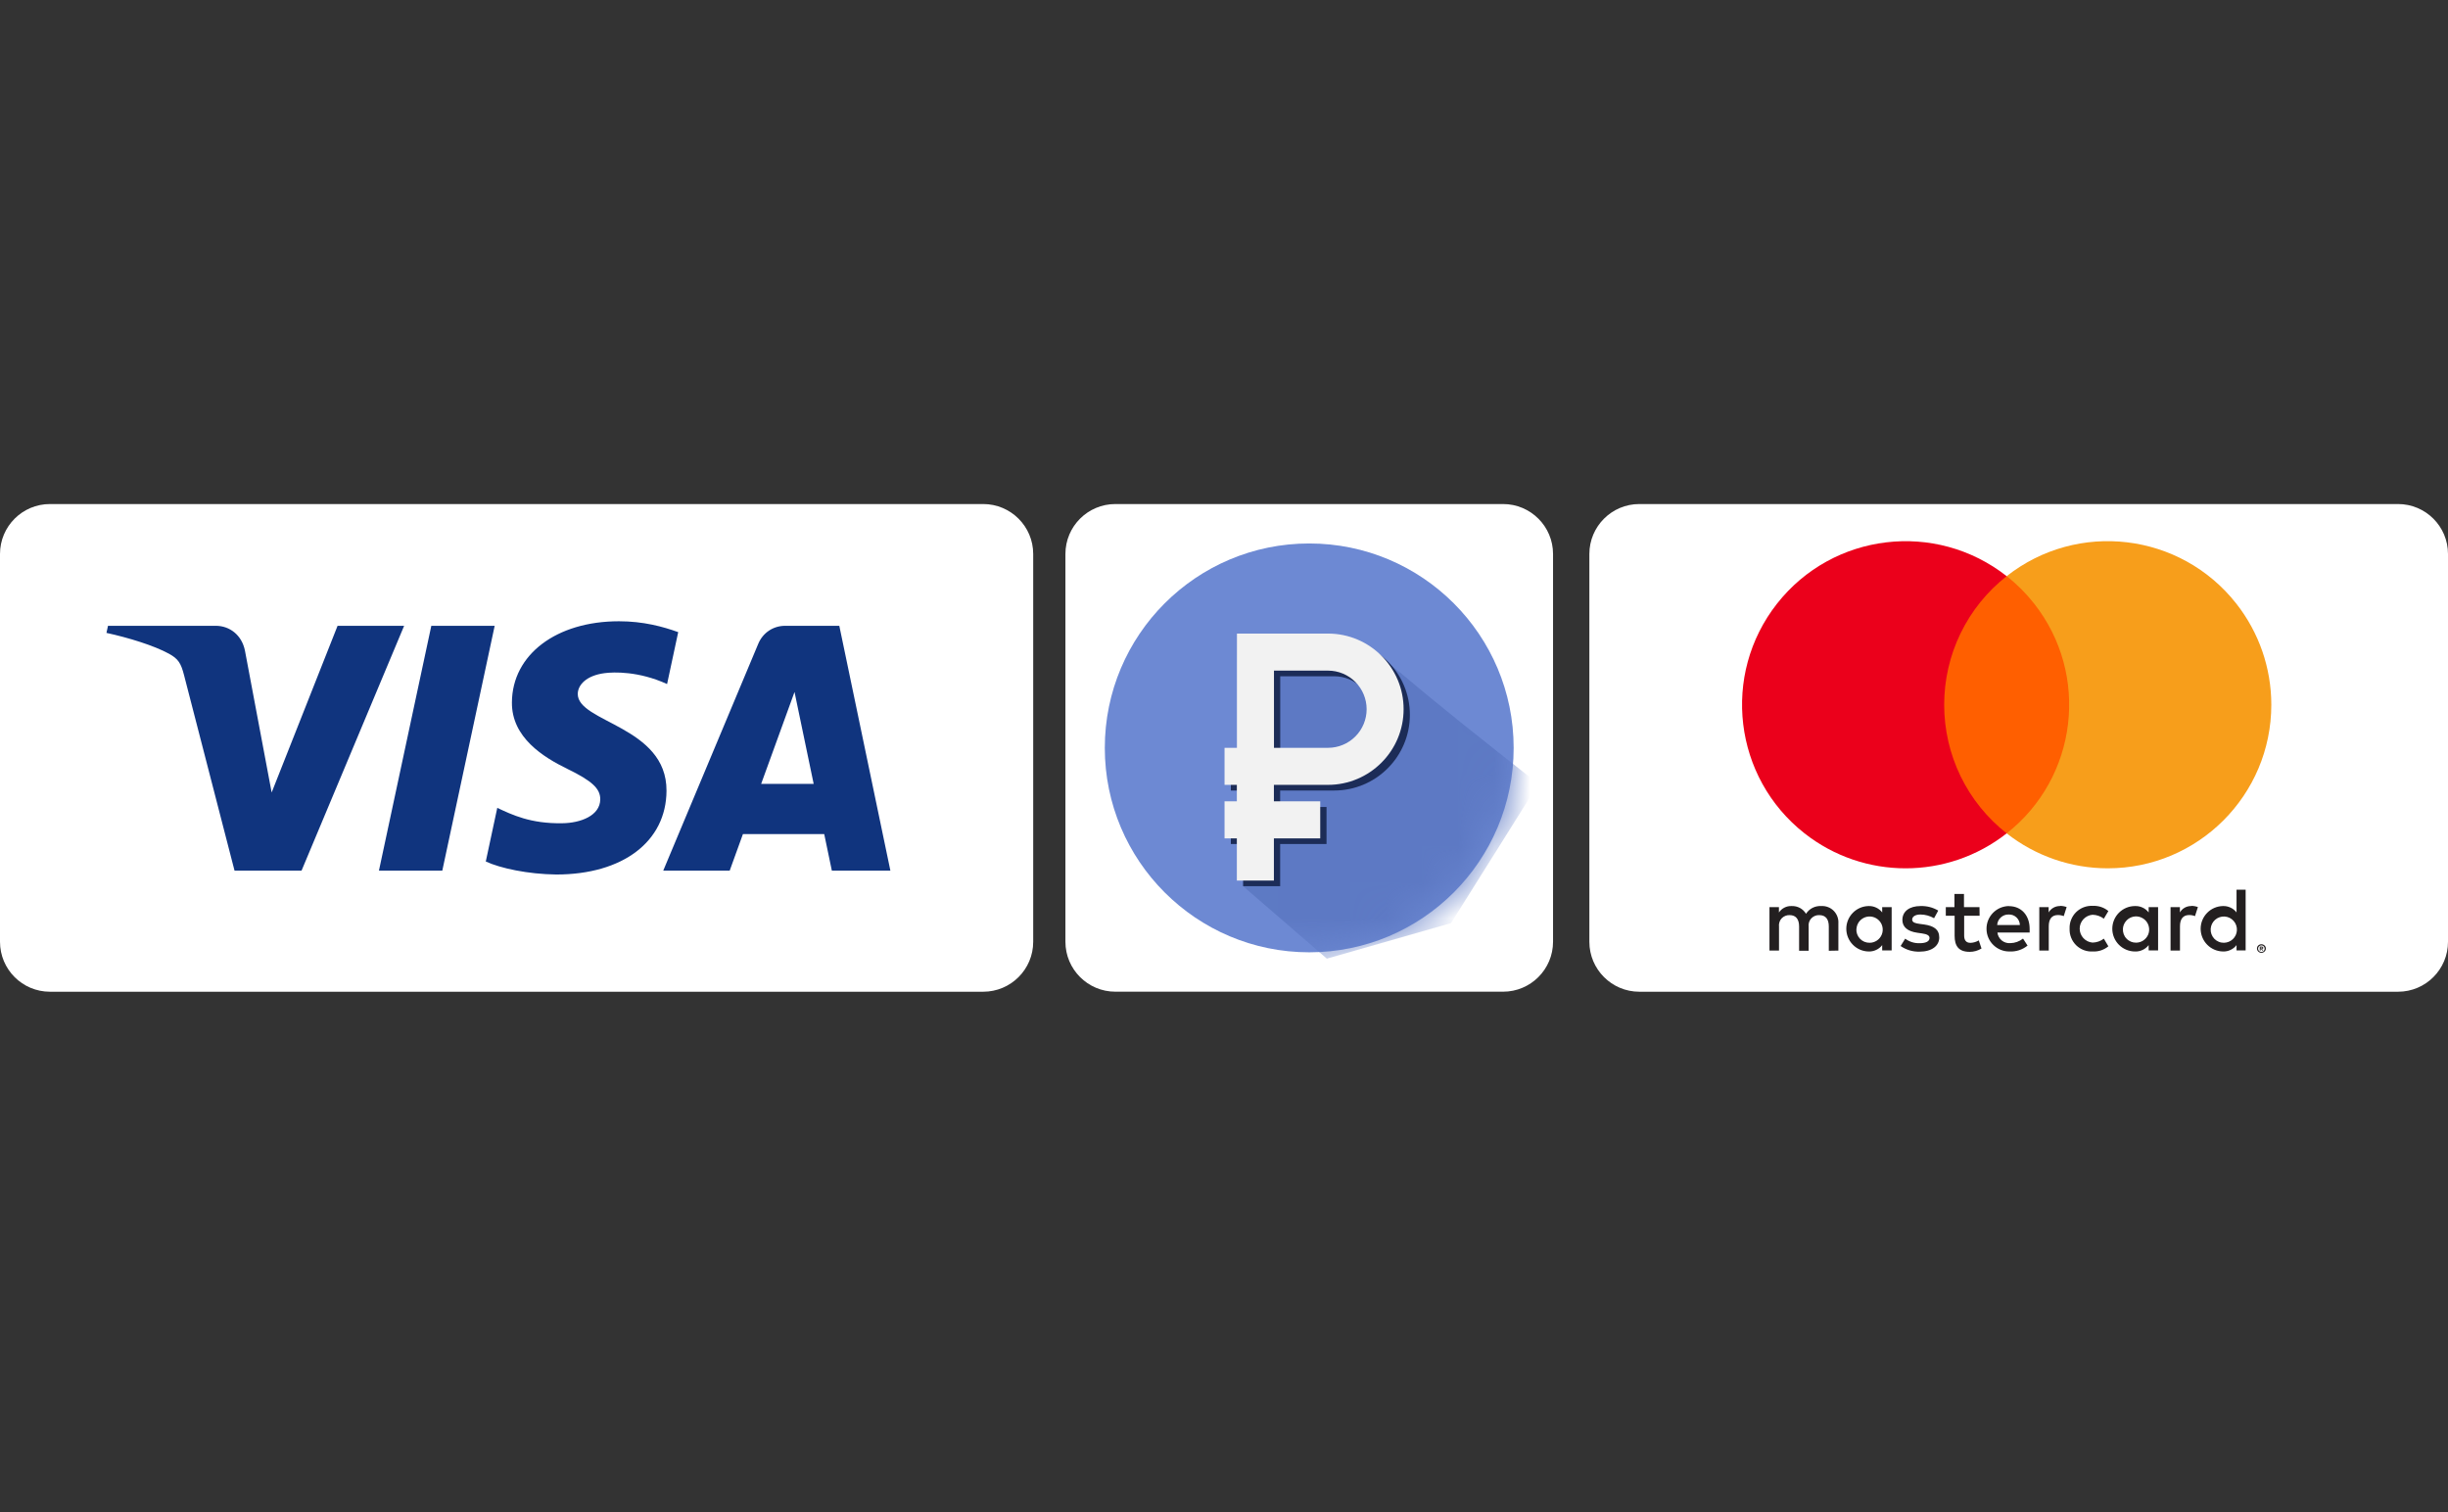 <svg width="68" height="42" viewBox="0 0 68 42" fill="none" xmlns="http://www.w3.org/2000/svg">
<rect x="0" y="0" width="68" height="42" fill="#333333" stroke="none"/>
<g clip-path="url(#clip0_7440_21862)">
<path d="M27.311 14H1.388C0.621 14 0 14.621 0 15.388V26.158C0 26.925 0.621 27.546 1.388 27.546H27.311C28.078 27.546 28.7 26.925 28.7 26.158V15.388C28.7 14.621 28.078 14 27.311 14Z" fill="white"/>
<path d="M66.612 14H45.537C44.771 14 44.149 14.621 44.149 15.388V26.158C44.149 26.925 44.771 27.546 45.537 27.546H66.612C67.379 27.546 68 26.925 68 26.158V15.388C68 14.621 67.379 14 66.612 14Z" fill="white"/>
<path d="M51.569 25.8C51.573 25.729 51.598 25.66 51.64 25.603C51.683 25.546 51.741 25.503 51.808 25.478C51.875 25.454 51.947 25.449 52.017 25.466C52.086 25.482 52.149 25.518 52.198 25.57C52.247 25.622 52.28 25.686 52.292 25.756C52.305 25.826 52.297 25.899 52.269 25.964C52.241 26.03 52.194 26.086 52.135 26.125C52.076 26.164 52.006 26.186 51.935 26.186C51.885 26.187 51.835 26.177 51.788 26.158C51.742 26.139 51.7 26.11 51.666 26.074C51.631 26.037 51.604 25.994 51.587 25.947C51.57 25.9 51.563 25.85 51.566 25.8H51.569ZM52.546 25.8V25.196H52.283V25.343C52.239 25.285 52.181 25.239 52.115 25.209C52.049 25.178 51.977 25.163 51.904 25.166C51.739 25.169 51.582 25.237 51.467 25.355C51.351 25.473 51.286 25.632 51.286 25.797C51.286 25.962 51.351 26.121 51.467 26.239C51.582 26.357 51.739 26.425 51.904 26.428C51.977 26.431 52.049 26.416 52.115 26.385C52.181 26.355 52.239 26.309 52.283 26.251V26.398H52.546V25.8ZM61.408 25.8C61.411 25.752 61.423 25.705 61.444 25.662C61.465 25.619 61.495 25.58 61.53 25.549C61.566 25.517 61.608 25.492 61.653 25.477C61.698 25.461 61.746 25.454 61.794 25.457C61.842 25.46 61.889 25.472 61.932 25.493C61.975 25.514 62.013 25.543 62.045 25.579C62.077 25.615 62.101 25.656 62.117 25.702C62.133 25.747 62.139 25.795 62.136 25.843C62.131 25.935 62.09 26.022 62.023 26.086C61.956 26.149 61.867 26.185 61.774 26.186C61.724 26.186 61.675 26.177 61.629 26.157C61.583 26.138 61.541 26.109 61.507 26.073C61.473 26.036 61.446 25.993 61.429 25.946C61.412 25.899 61.405 25.849 61.408 25.8ZM62.797 26.312V26.342H62.824C62.829 26.344 62.834 26.344 62.84 26.342C62.84 26.34 62.841 26.338 62.841 26.337C62.841 26.335 62.84 26.333 62.84 26.331C62.84 26.329 62.841 26.327 62.841 26.325C62.841 26.323 62.84 26.321 62.84 26.319C62.835 26.318 62.829 26.318 62.824 26.319L62.797 26.312ZM62.824 26.291C62.836 26.29 62.848 26.294 62.857 26.301C62.865 26.307 62.869 26.317 62.868 26.327C62.869 26.331 62.868 26.335 62.867 26.339C62.865 26.343 62.863 26.347 62.86 26.35C62.852 26.356 62.843 26.36 62.833 26.361L62.87 26.403H62.841L62.807 26.361H62.795V26.403H62.771V26.292L62.824 26.291ZM62.817 26.441C62.829 26.441 62.841 26.438 62.852 26.434C62.864 26.429 62.874 26.422 62.882 26.413C62.898 26.396 62.907 26.373 62.907 26.35C62.907 26.326 62.898 26.304 62.882 26.287C62.869 26.273 62.853 26.264 62.834 26.261C62.816 26.257 62.797 26.259 62.78 26.266C62.769 26.271 62.759 26.278 62.75 26.287C62.734 26.304 62.725 26.326 62.725 26.35C62.725 26.373 62.734 26.396 62.75 26.413C62.759 26.422 62.769 26.428 62.78 26.433C62.793 26.439 62.807 26.441 62.821 26.441H62.817ZM62.817 26.227C62.833 26.227 62.849 26.23 62.865 26.236C62.879 26.242 62.892 26.251 62.904 26.261C62.915 26.272 62.924 26.285 62.931 26.3C62.937 26.314 62.94 26.33 62.94 26.346C62.94 26.362 62.937 26.377 62.931 26.392C62.924 26.406 62.915 26.419 62.904 26.43C62.892 26.441 62.879 26.45 62.865 26.456C62.85 26.462 62.833 26.466 62.817 26.466C62.793 26.466 62.769 26.459 62.749 26.446C62.729 26.433 62.713 26.414 62.703 26.393C62.697 26.378 62.694 26.362 62.694 26.346C62.694 26.33 62.697 26.314 62.703 26.299C62.709 26.285 62.719 26.272 62.73 26.261C62.742 26.25 62.756 26.241 62.772 26.235C62.787 26.229 62.804 26.227 62.821 26.227L62.817 26.227ZM62.379 25.8V24.712H62.126V25.343C62.082 25.285 62.024 25.239 61.958 25.209C61.892 25.178 61.82 25.163 61.748 25.166C61.583 25.169 61.425 25.237 61.31 25.355C61.194 25.473 61.129 25.632 61.129 25.797C61.129 25.962 61.194 26.121 61.31 26.239C61.425 26.357 61.583 26.425 61.748 26.428C61.82 26.431 61.893 26.416 61.958 26.385C62.024 26.355 62.082 26.309 62.126 26.251V26.398H62.379V25.8ZM55.803 25.401C55.882 25.399 55.959 25.429 56.016 25.484C56.073 25.539 56.106 25.614 56.108 25.693H55.477C55.482 25.612 55.518 25.536 55.578 25.482C55.638 25.427 55.717 25.398 55.798 25.401H55.803ZM55.803 25.166C55.72 25.167 55.638 25.185 55.562 25.217C55.486 25.25 55.417 25.298 55.359 25.357C55.243 25.477 55.178 25.638 55.181 25.806C55.183 25.973 55.252 26.133 55.372 26.249C55.492 26.366 55.653 26.43 55.82 26.428C56.002 26.437 56.181 26.379 56.321 26.264L56.195 26.07C56.095 26.149 55.972 26.194 55.844 26.196C55.758 26.203 55.671 26.177 55.604 26.122C55.537 26.066 55.493 25.987 55.484 25.901H56.379V25.8C56.379 25.421 56.145 25.169 55.806 25.169L55.803 25.166ZM58.97 25.797C58.974 25.726 58.999 25.658 59.042 25.601C59.084 25.544 59.142 25.5 59.209 25.476C59.276 25.451 59.349 25.447 59.418 25.463C59.487 25.48 59.55 25.516 59.599 25.567C59.648 25.619 59.681 25.684 59.693 25.754C59.706 25.824 59.698 25.896 59.67 25.962C59.642 26.027 59.595 26.083 59.536 26.122C59.477 26.162 59.407 26.183 59.336 26.183C59.286 26.184 59.237 26.174 59.191 26.155C59.145 26.135 59.103 26.107 59.069 26.07C59.034 26.034 59.008 25.991 58.991 25.944C58.974 25.897 58.967 25.847 58.97 25.797ZM59.947 25.797V25.196H59.685V25.343C59.64 25.285 59.583 25.239 59.517 25.209C59.451 25.178 59.379 25.163 59.306 25.166C59.139 25.166 58.978 25.233 58.86 25.351C58.742 25.469 58.675 25.63 58.675 25.797C58.675 25.964 58.742 26.125 58.86 26.243C58.978 26.361 59.139 26.428 59.306 26.428C59.379 26.431 59.451 26.416 59.517 26.385C59.583 26.355 59.64 26.309 59.685 26.251V26.398H59.947V25.797ZM57.489 25.797C57.486 25.882 57.5 25.966 57.532 26.045C57.563 26.124 57.611 26.195 57.671 26.255C57.732 26.314 57.804 26.36 57.883 26.39C57.963 26.42 58.048 26.433 58.132 26.428C58.29 26.436 58.445 26.385 58.566 26.284L58.44 26.072C58.349 26.141 58.239 26.179 58.125 26.181C58.028 26.173 57.938 26.128 57.872 26.057C57.806 25.985 57.769 25.892 57.769 25.794C57.769 25.697 57.806 25.604 57.872 25.532C57.938 25.461 58.028 25.416 58.125 25.408C58.239 25.41 58.349 25.448 58.44 25.517L58.566 25.305C58.445 25.204 58.29 25.153 58.132 25.161C58.048 25.156 57.963 25.169 57.883 25.199C57.804 25.229 57.732 25.275 57.671 25.334C57.611 25.393 57.563 25.465 57.532 25.544C57.5 25.623 57.486 25.707 57.489 25.792V25.797ZM60.871 25.166C60.807 25.164 60.743 25.18 60.687 25.211C60.632 25.242 60.585 25.287 60.553 25.343V25.196H60.293V26.403H60.555V25.726C60.555 25.527 60.641 25.416 60.808 25.416C60.864 25.415 60.919 25.425 60.972 25.446L61.053 25.194C60.992 25.172 60.929 25.161 60.866 25.161L60.871 25.166ZM53.84 25.292C53.692 25.204 53.521 25.16 53.348 25.166C53.043 25.166 52.844 25.312 52.844 25.552C52.844 25.749 52.99 25.87 53.26 25.908L53.386 25.926C53.53 25.946 53.598 25.984 53.598 26.052C53.598 26.145 53.502 26.198 53.323 26.198C53.179 26.203 53.038 26.158 52.922 26.072L52.795 26.276C52.948 26.383 53.132 26.438 53.318 26.433C53.666 26.433 53.868 26.269 53.868 26.039C53.868 25.81 53.709 25.716 53.447 25.678L53.32 25.661C53.207 25.646 53.116 25.623 53.116 25.542C53.116 25.461 53.202 25.401 53.346 25.401C53.479 25.402 53.609 25.438 53.724 25.504L53.84 25.292ZM57.225 25.166C57.161 25.164 57.098 25.18 57.042 25.211C56.986 25.242 56.939 25.287 56.907 25.343V25.196H56.647V26.403H56.91V25.726C56.91 25.527 56.995 25.416 57.162 25.416C57.218 25.415 57.274 25.425 57.326 25.446L57.407 25.194C57.347 25.172 57.284 25.161 57.22 25.161L57.225 25.166L57.225 25.166ZM54.986 25.197H54.555V24.83H54.29V25.197H54.05V25.436H54.295V25.991C54.295 26.271 54.403 26.438 54.714 26.438C54.83 26.438 54.943 26.406 55.042 26.345L54.966 26.12C54.896 26.162 54.816 26.186 54.734 26.188C54.608 26.188 54.56 26.108 54.56 25.986V25.436H54.989L54.986 25.196L54.986 25.197ZM51.066 26.403V25.646C51.07 25.582 51.061 25.518 51.038 25.458C51.016 25.398 50.981 25.344 50.937 25.299C50.892 25.253 50.838 25.218 50.778 25.195C50.718 25.172 50.655 25.162 50.591 25.166C50.508 25.161 50.424 25.178 50.35 25.215C50.275 25.253 50.212 25.31 50.167 25.381C50.126 25.312 50.067 25.256 49.997 25.218C49.927 25.181 49.848 25.163 49.768 25.166C49.699 25.163 49.63 25.177 49.568 25.209C49.506 25.24 49.453 25.287 49.415 25.345V25.196H49.152V26.403H49.417V25.739C49.412 25.698 49.415 25.656 49.428 25.616C49.44 25.576 49.461 25.54 49.489 25.509C49.518 25.479 49.552 25.455 49.591 25.439C49.629 25.423 49.671 25.416 49.712 25.418C49.887 25.418 49.975 25.532 49.975 25.736V26.408H50.24V25.739C50.235 25.698 50.238 25.656 50.251 25.616C50.263 25.576 50.285 25.54 50.313 25.509C50.341 25.479 50.376 25.455 50.414 25.439C50.453 25.423 50.494 25.416 50.535 25.418C50.715 25.418 50.8 25.532 50.8 25.736V26.408L51.066 26.403V26.403Z" fill="#231F20"/>
<path d="M53.753 23.147H57.728V16.003H53.753L53.753 23.147Z" fill="#FF5F00"/>
<path d="M54.005 19.576C54.005 18.888 54.16 18.208 54.461 17.589C54.762 16.97 55.199 16.428 55.741 16.003C53.768 14.453 50.912 14.795 49.361 16.768C47.811 18.741 48.154 21.597 50.126 23.147C51.774 24.442 54.093 24.442 55.741 23.147C55.2 22.722 54.762 22.18 54.461 21.561C54.161 20.943 54.005 20.264 54.005 19.576Z" fill="#EB001B"/>
<path d="M63.092 19.575C63.092 22.084 61.058 24.118 58.549 24.118C57.531 24.118 56.542 23.776 55.741 23.147C57.714 21.596 58.056 18.74 56.506 16.768C56.282 16.483 56.026 16.226 55.741 16.003C57.714 14.452 60.57 14.794 62.12 16.767C62.75 17.567 63.092 18.556 63.092 19.574V19.575Z" fill="#F79E1B"/>
<path d="M13.741 17.382L12.286 24.183H10.526L11.981 17.382H13.741H13.741ZM21.143 21.773L22.07 19.22L22.602 21.773H21.143ZM23.107 24.183H24.733L23.314 17.382H21.811C21.474 17.382 21.189 17.579 21.063 17.881L18.423 24.183H20.269L20.637 23.167H22.895L23.107 24.183ZM18.514 21.963C18.522 20.166 16.032 20.069 16.049 19.268C16.055 19.023 16.287 18.763 16.795 18.697C17.047 18.664 17.741 18.639 18.53 19L18.839 17.558C18.416 17.405 17.87 17.256 17.193 17.256C15.454 17.256 14.23 18.182 14.22 19.507C14.209 20.485 15.094 21.031 15.761 21.357C16.446 21.69 16.676 21.904 16.674 22.203C16.668 22.658 16.125 22.86 15.62 22.866C14.736 22.882 14.222 22.629 13.813 22.439L13.494 23.929C13.905 24.118 14.663 24.28 15.451 24.29C17.299 24.29 18.508 23.375 18.514 21.963ZM11.226 17.382L8.376 24.183H6.515L5.113 18.755C5.027 18.42 4.952 18.3 4.694 18.158C4.272 17.928 3.573 17.713 2.957 17.579L3 17.382H5.994C6.376 17.382 6.718 17.635 6.805 18.076L7.546 22.012L9.377 17.382H11.226Z" fill="#10347E"/>
<path d="M41.752 14H30.983C30.216 14 29.595 14.621 29.595 15.388V26.157C29.595 26.923 30.216 27.545 30.983 27.545H41.752C42.518 27.545 43.14 26.923 43.14 26.157V15.388C43.14 14.621 42.518 14 41.752 14Z" fill="white"/>
<path d="M36.368 26.451C39.504 26.451 42.046 23.909 42.046 20.773C42.046 17.637 39.504 15.095 36.368 15.095C33.231 15.095 30.689 17.637 30.689 20.773C30.689 23.909 33.231 26.451 36.368 26.451Z" fill="#6D89D3"/>
<mask id="mask0_7440_21862" style="mask-type:luminance" maskUnits="userSpaceOnUse" x="30" y="15" width="13" height="12">
<path d="M36.367 26.451C39.503 26.451 42.045 23.909 42.045 20.773C42.045 17.637 39.503 15.095 36.367 15.095C33.231 15.095 30.689 17.637 30.689 20.773C30.689 23.909 33.231 26.451 36.367 26.451Z" fill="url(#paint0_linear_7440_21862)"/>
</mask>
<g mask="url(#mask0_7440_21862)">
<path fill-rule="evenodd" clip-rule="evenodd" d="M36.857 17.598C37.474 17.692 38.194 18.087 39.017 18.784C39.84 19.481 41.078 20.477 42.733 21.772L40.305 25.641L36.857 26.627L34.531 24.615L34.358 17.598H36.857Z" fill="url(#paint1_linear_7440_21862)"/>
</g>
<path d="M37.064 17.755H34.533V20.928H34.19V21.957H34.532V22.415H34.19V23.443H34.532V24.615H35.56V23.443H36.848V22.415H35.56V21.957H37.062C38.222 21.957 39.163 21.014 39.163 19.856C39.165 18.698 38.222 17.755 37.064 17.755ZM37.064 20.928H35.562V18.784H37.064C37.349 18.784 37.621 18.897 37.822 19.098C38.023 19.299 38.136 19.572 38.136 19.856C38.136 20.14 38.023 20.413 37.822 20.614C37.621 20.815 37.349 20.928 37.064 20.928Z" fill="#1C2C57"/>
<path d="M36.89 17.598H34.359V20.771H34.015V21.8H34.357V22.257H34.015V23.286H34.357V24.458H35.386V23.286H36.673V22.257H35.386V21.8H36.888C38.048 21.8 38.989 20.857 38.989 19.699C38.991 18.541 38.048 17.598 36.89 17.598ZM36.89 20.771H35.388V18.627H36.89C37.174 18.627 37.447 18.739 37.648 18.941C37.849 19.142 37.962 19.414 37.962 19.699C37.962 19.983 37.849 20.256 37.648 20.457C37.447 20.658 37.174 20.771 36.89 20.771H36.89Z" fill="#F2F2F2"/>
</g>
<defs>
<linearGradient id="paint0_linear_7440_21862" x1="70.698" y1="20.194" x2="598.49" y2="1150.74" gradientUnits="userSpaceOnUse">
<stop stop-color="#5D79C4"/>
<stop offset="1" stop-color="#3B5494"/>
</linearGradient>
<linearGradient id="paint1_linear_7440_21862" x1="63.861" y1="21.652" x2="503.532" y2="895.115" gradientUnits="userSpaceOnUse">
<stop stop-color="#5D79C4"/>
<stop offset="1" stop-color="#3B5494"/>
</linearGradient>
<clipPath id="clip0_7440_21862">
<rect width="68" height="42" fill="white"/>
</clipPath>
</defs>
</svg>
